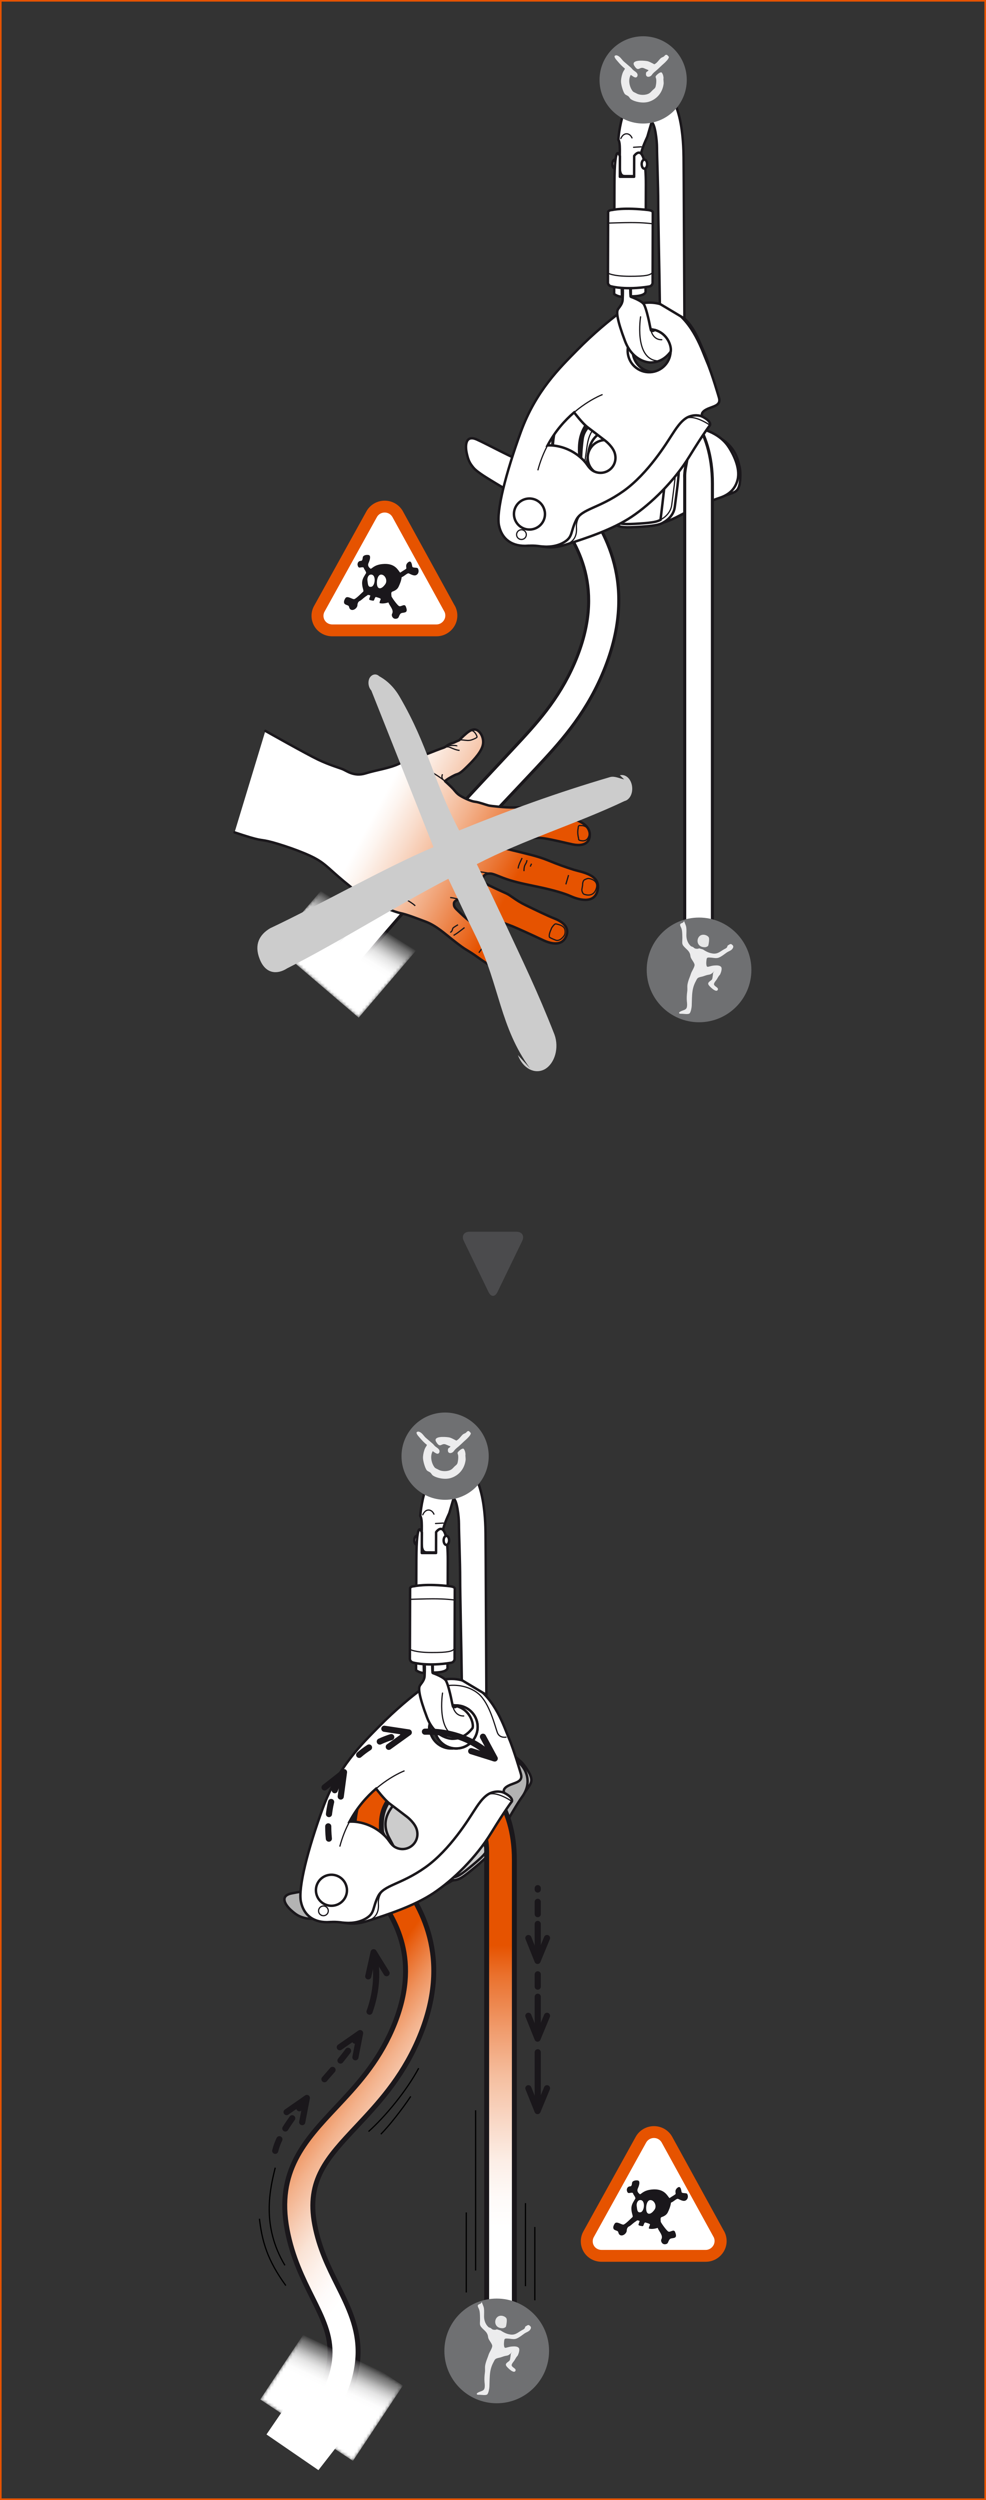 <?xml version="1.0" encoding="UTF-8"?>
<svg xmlns="http://www.w3.org/2000/svg" xmlns:xlink="http://www.w3.org/1999/xlink" viewBox="0 0 320.42 812.07">
  <rect x="0" y="0" width="320.42" height="812.07" fill="#333333" stroke="none"/>
  <defs>
    <style>
      .cls-1 {
        mix-blend-mode: multiply;
      }

      .cls-1, .cls-2 {
        fill: #ccc;
      }

      .cls-1, .cls-3, .cls-4, .cls-5, .cls-6, .cls-7, .cls-8, .cls-9, .cls-10, .cls-11, .cls-12, .cls-13 {
        stroke-width: 0px;
      }

      .cls-14 {
        stroke: #e65300;
        stroke-miterlimit: 10;
        stroke-width: .52px;
      }

      .cls-14, .cls-15, .cls-16, .cls-17, .cls-18, .cls-19, .cls-20 {
        fill: none;
      }

      .cls-21 {
        mask: url(#mask);
      }

      .cls-15, .cls-16, .cls-20 {
        stroke-width: .4px;
      }

      .cls-15, .cls-22, .cls-23, .cls-2, .cls-17, .cls-24, .cls-25, .cls-18, .cls-19, .cls-26, .cls-27, .cls-20, .cls-28 {
        stroke: #1a171b;
      }

      .cls-16 {
        stroke: #000;
      }

      .cls-22 {
        fill: #b3b3b3;
      }

      .cls-22, .cls-23, .cls-2, .cls-17, .cls-27, .cls-28 {
        stroke-width: .8px;
      }

      .cls-23, .cls-26, .cls-27, .cls-10 {
        fill: #fff;
      }

      .cls-3 {
        fill: url(#Dégradé_sans_nom_42-2);
      }

      .cls-24 {
        fill: url(#linear-gradient-3);
      }

      .cls-24, .cls-25 {
        stroke-width: 1.6px;
      }

      .cls-25 {
        fill: url(#linear-gradient-2);
      }

      .cls-18 {
        stroke-dasharray: 0 0 4 4;
      }

      .cls-18, .cls-19 {
        stroke-width: 2px;
      }

      .cls-18, .cls-19, .cls-27, .cls-20, .cls-28 {
        stroke-linecap: round;
        stroke-linejoin: round;
      }

      .cls-4 {
        fill: #1a171b;
        fill-rule: evenodd;
      }

      .cls-5 {
        fill: url(#linear-gradient-4);
      }

      .cls-6 {
        fill: url(#linear-gradient-5);
      }

      .cls-28 {
        fill: url(#linear-gradient);
      }

      .cls-29 {
        isolation: isolate;
      }

      .cls-30 {
        mask: url(#mask-1);
      }

      .cls-7 {
        fill: #4b4b4d;
      }

      .cls-8 {
        fill: #6f7072;
      }

      .cls-9 {
        fill: #ececed;
      }

      .cls-11 {
        fill: #e65300;
      }

      .cls-12 {
        fill: #e6e6e6;
      }

      .cls-13 {
        fill: url(#Dégradé_sans_nom_42);
      }
    </style>
    <linearGradient id="linear-gradient" x1="-1529.31" y1="-967.07" x2="-1469.74" y2="-996.85" gradientTransform="translate(201.59 2058.12) rotate(54.81)" gradientUnits="userSpaceOnUse">
      <stop offset=".24" stop-color="#fff"/>
      <stop offset=".31" stop-color="#fdf5f0"/>
      <stop offset=".44" stop-color="#f9dccb"/>
      <stop offset=".63" stop-color="#f3b38e"/>
      <stop offset=".85" stop-color="#eb7b3c"/>
      <stop offset="1" stop-color="#e65300"/>
    </linearGradient>
    <linearGradient id="linear-gradient-2" x1="141.06" y1="764.42" x2="141.06" y2="569.51" gradientUnits="userSpaceOnUse">
      <stop offset=".21" stop-color="#fff"/>
      <stop offset=".26" stop-color="#fefaf8"/>
      <stop offset=".32" stop-color="#fceee6"/>
      <stop offset=".38" stop-color="#f9dac9"/>
      <stop offset=".46" stop-color="#f5bfa0"/>
      <stop offset=".54" stop-color="#f09b6c"/>
      <stop offset=".63" stop-color="#ea712d"/>
      <stop offset=".68" stop-color="#e65300"/>
    </linearGradient>
    <linearGradient id="linear-gradient-3" x1="75.22" y1="674.04" x2="150.91" y2="729.03" gradientUnits="userSpaceOnUse">
      <stop offset=".21" stop-color="#e65300"/>
      <stop offset=".25" stop-color="#e96820"/>
      <stop offset=".33" stop-color="#ee905a"/>
      <stop offset=".41" stop-color="#f3b28c"/>
      <stop offset=".49" stop-color="#f7cdb5"/>
      <stop offset=".56" stop-color="#fae3d5"/>
      <stop offset=".64" stop-color="#fdf2ec"/>
      <stop offset=".71" stop-color="#fefbfa"/>
      <stop offset=".77" stop-color="#fff"/>
    </linearGradient>
    <linearGradient id="linear-gradient-4" x1="-5772.82" y1="-2684.26" x2="-5740.24" y2="-2684.26" gradientTransform="translate(2434.9 -4529.6) rotate(-49.47) scale(.9 -.51)" gradientUnits="userSpaceOnUse">
      <stop offset="0" stop-color="#fff"/>
      <stop offset=".27" stop-color="#fcfcfc"/>
      <stop offset=".41" stop-color="#f4f4f4"/>
      <stop offset=".51" stop-color="#e7e7e7"/>
      <stop offset=".61" stop-color="#d4d4d4"/>
      <stop offset=".69" stop-color="#bbb"/>
      <stop offset=".76" stop-color="#9d9d9d"/>
      <stop offset=".83" stop-color="#797979"/>
      <stop offset=".9" stop-color="#4f4f4f"/>
      <stop offset=".96" stop-color="#212121"/>
      <stop offset="1" stop-color="#000"/>
    </linearGradient>
    <mask id="mask" x="89.1" y="284.81" width="46.54" height="45.76" maskUnits="userSpaceOnUse">
      <polygon class="cls-5" points="108.19 284.81 89.1 307.1 116.56 330.57 135.64 308.26 108.19 284.81"/>
    </mask>
    <linearGradient id="Dégradé_sans_nom_42" data-name="Dégradé sans nom 42" x1="-418.89" y1="-50.94" x2="-418.89" y2="-80.67" gradientTransform="translate(788.11 820.98) rotate(32.08) scale(1.96 1.15) skewX(10.02)" gradientUnits="userSpaceOnUse">
      <stop offset=".47" stop-color="#fff"/>
      <stop offset=".52" stop-color="#fff" stop-opacity=".99"/>
      <stop offset=".57" stop-color="#fff" stop-opacity=".94"/>
      <stop offset=".62" stop-color="#fff" stop-opacity=".87"/>
      <stop offset=".66" stop-color="#fff" stop-opacity=".77"/>
      <stop offset=".7" stop-color="#fff" stop-opacity=".64"/>
      <stop offset=".74" stop-color="#fff" stop-opacity=".48"/>
      <stop offset=".79" stop-color="#fff" stop-opacity=".3"/>
      <stop offset=".83" stop-color="#fff" stop-opacity=".09"/>
      <stop offset=".84" stop-color="#fff" stop-opacity="0"/>
    </linearGradient>
    <linearGradient id="linear-gradient-5" x1="-6247.95" y1="-3060.08" x2="-6215.36" y2="-3060.08" gradientTransform="translate(1901 -4769.85) rotate(-56.45) scale(.9 -.51)" xlink:href="#linear-gradient-4"/>
    <mask id="mask-1" x="84.58" y="754.96" width="46.34" height="44.41" maskUnits="userSpaceOnUse">
      <polygon class="cls-6" points="100.82 754.96 84.58 779.41 114.69 799.37 130.92 774.91 100.82 754.96"/>
    </mask>
    <linearGradient id="Dégradé_sans_nom_42-2" data-name="Dégradé sans nom 42" x1="-422.82" y1="340.24" x2="-422.82" y2="310.51" gradientTransform="translate(916.6 741.18) rotate(25.1) scale(1.96 1.15) skewX(10.02)" xlink:href="#Dégradé_sans_nom_42"/>
  </defs>
  <g class="cls-29">
    <g id="Calque_2" data-name="Calque 2">
      <g id="Calque_1-2" data-name="Calque 1">
        <g>
          <g>
            <g>
              <path class="cls-26" d="M110.07,321.25c24.18-30,54.02-60.88,64.12-71.71,7.3-7.83,15.57-16.7,21.39-30.15,12.86-29.66,0-47.94-6.19-56.73-.84-1.19-1.56-2.21-1.98-2.94l-8.41,4.93c.64,1.11,1.48,2.29,2.45,3.67,5.55,7.88,15.87,22.55,5.21,47.14-5.16,11.9-12.48,19.76-19.57,27.37-10.68,11.46-44.34,47.13-64.58,72.24l7.56,6.18h0Z"/>
              <path class="cls-23" d="M179.94,174.47c3.34-1.19,13.79-3.49,18-4.96,4.21-1.47,8.1-1.92,9.47-2.19,1.37-.27,3.7-1.28,5.5-2.6,1.8-1.32,3.21-3.78,3.21-3.78-4.64-.3-3.71-9.29-3.89-12.82-.18-3.52-3.78-7.52-1.59-14.44,2.19-6.92,9.36-11.11,12.72-12.49,3.35-1.39,4.4.86,6.26-.22,1.87-1.08.08-4.28-2.14-9.55-2.23-5.28-5.27-10.04-11.79-11.38-6.52-1.34-10.56,1.33-16.44,5.71-5.87,4.38-14.55,12.38-22.46,24.57-7.91,12.19-10.71,25.27-12.06,31.29-1.34,6.02-2.6,11.4,2.26,14.34,4.85,2.94,9.63-.29,12.96-1.48ZM206.62,110.29c2-3.29,6.3-4.35,9.6-2.34,3.3,2,4.34,6.3,2.34,9.59-2,3.3-6.3,4.35-9.6,2.35-3.3-2-4.34-6.3-2.34-9.6Z"/>
              <path class="cls-17" d="M172.01,169.55c1.46.89,3.36.42,4.25-1.04.89-1.46.42-3.37-1.04-4.25-1.46-.88-3.36-.42-4.25,1.04-.89,1.46-.42,3.36,1.04,4.25Z"/>
              <path class="cls-23" d="M175.33,176.36l.11-.04c1.58-.49-.07-1.21-.07-1.21-10.04-6.86-5.39-11.62-4.09-13.43,1.36-1.88,5.51-5.89,5.74-6.14.23-.26.08-1.64,1.11-5.06,1.02-3.42,5.14-11.01,10.24-15.04,5.11-4.02,13.66-7.44,21.3-10.42,7.64-2.99,17.91-7.23,18.99-7.62,1.08-.4.55-1.91.55-1.91l-.04-.11c-.49-1.15-1.07-2.46-1.7-3.94-2.23-5.28-5.27-10.04-11.79-11.38-6.52-1.34-10.56,1.33-16.44,5.71-5.87,4.38-14.55,12.38-22.46,24.57-7.91,12.19-10.71,25.27-12.06,31.29-1.34,6.02-2.6,11.4,2.26,14.34,2.91,1.76,5.79,1.31,8.35.4ZM206.62,110.29c2-3.29,6.3-4.35,9.6-2.34,3.3,2,4.34,6.3,2.34,9.59-2,3.3-6.3,4.35-9.6,2.35-3.3-2-4.34-6.3-2.34-9.6Z"/>
              <path class="cls-15" d="M228.96,117.21s-2.21.51-2.97-1.46c-.76-1.97-2.5-9.59-6.17-12.64-4.25-3.52-11.76-3.92-17.53.42"/>
              <path class="cls-15" d="M225.97,117.57s-5.07-.74-6.97-.87"/>
              <path class="cls-15" d="M214.58,107.23s-2-.88-4.07-.41c-2.07.48-6.67,3.69-6.88,7.13-.22,3.45,5.09,8.19,9.48,6.93"/>
              <path class="cls-15" d="M196.63,119.25s-6,.31-11.34,4.64c-5.34,4.33-11.11,11.76-12.3,17.58-1.19,5.82,2.53,13.1,2.76,13.7.24.6.64.98-.1,1.74"/>
              <path class="cls-23" d="M240.36,157.29s.57-3.38-.06-5.79c-.64-2.41-1.41-8.85-12.46-11.63-11.05-2.79-16.51-3.81-19.03-4.18s-16.63-.62-20.6,5.25c-3.96,5.86-.99,23.23-.61,24.08.37.85,1.06,2.36,4.99,3.13,3.94.78,5.69,1.17,7.35,2.19,1.66,1.03,2.95,1.09,8.39.75,5.45-.35,6.42-.83,7.62-1.61,0,0,2.42-.47,6.27-2.7,3.85-2.23,8.7-4.17,12.64-5.55,3.95-1.38,4.87-1.26,5.49-3.94Z"/>
              <path class="cls-23" d="M214.39,141.67s5.17-4.11,11.91-2.77c6.75,1.34,9.48,4.69,10.61,6.47,1.13,1.79,3.78,6.45,2.79,10.46-.99,4.02-4.16,5.35-6.01,5.94-1.85.59-7.89,3.13-11.57,5.04-3.67,1.91-6.53,3.58-12.12,3.79-5.6.22-11.87-.24-18.93-1.67-7.06-1.42-13.73-3.75-18.8-6.03-5.07-2.27-9.44-4.85-11.23-5.96-1.79-1.11-5.87-3.43-7.18-5.02-1.31-1.59-1.71-2.53-2.19-4.72-.49-2.19-.55-6.16,3.32-4.41,3.87,1.75,11.14,5.83,16.87,8.03,5.73,2.2,10.69,4.04,15.24,5.43,4.55,1.38,11.19,3.03,14.46,2.88,3.27-.15,5.31-2.45,5.89-4.01.58-1.57.7-3.56,1.13-5,.43-1.43,2.38-6.01,5.81-8.45Z"/>
              <path class="cls-2" d="M227.79,153.61c.54,1.43-.18,3.03-1.61,3.57-1.43.54-3.03-.18-3.57-1.61-.54-1.43.18-3.03,1.61-3.57,1.43-.54,3.03.18,3.57,1.61Z"/>
              <path class="cls-23" d="M189.06,166.83c.73.5,1.82.98,3.54,1.32,3.94.78,5.69,1.17,7.35,2.19,1.66,1.03,2.95,1.09,8.39.75,5.45-.35,6.42-.83,7.62-1.61,0,0,2.93-1.6,3.32-4.79.39-3.19,1.51-10.62,1.28-12.96-.22-2.35-1.37-8.31-5.02-11.68-3.65-3.37-9.79-5.3-12.75-5.39-2.96-.09-12.59,1.17-13.47,8.02-.89,6.85-.28,10.65-.7,13.79-.41,3.14-2.01,9.23.35,10.31l.08.06Z"/>
              <path class="cls-15" d="M188.83,160.37c-.34,2.5-.41,4.99.98,5.62l.07.06c.68.47,1.72.92,3.33,1.24,3.7.73,5.35,1.1,6.91,2.06s2.78,1.03,7.89.7c5.12-.33,6.04-.78,7.16-1.52,0,0,2.75-1.51,3.12-4.5.37-2.99,1.42-9.98,1.21-12.18-.21-2.21-1.29-7.81-4.72-10.98-3.43-3.17-9.2-4.98-11.98-5.07,0,0-7.71-.19-9.48,2.65-1.77,2.85-2.15,3.76-2.62,6.98-.47,3.22-1.65,12.13-1.86,14.94Z"/>
              <path class="cls-17" d="M188.9,159.53c-.03.32-.05.6-.07.84-.34,2.5-.41,4.99.98,5.62l.07.06c.68.47,1.72.92,3.33,1.24,3.7.73,5.35,1.1,6.91,2.06s2.78,1.03,7.89.7c4.18-.27,5.57-.62,6.54-1.14l.1-.05s1.15-9.54,1.48-12.8c.34-3.25.54-9.03-3.16-12.72-3.71-3.7-9.37-5.18-12.51-4.56-3.14.61-8.39,1.75-9.25,8.3-.86,6.55-1.98,10.35-2.24,12.37l-.07.08Z"/>
              <path class="cls-26" d="M192.42,162.17h0c-4.74-9.6-3.44-8.44-3.99-13.5h0c-.52-5.09.38-8.01,2-10.53h0c.69-1.05,1.54-2.02,2.56-2.98h0c5.23-4.77,11.96-5.26,18.17-1.39l.07.04.06.03h0c3.28,2.04,8.64,8.45,11.93,15.21.16.33-.71,3.32-.71,5.32v163.74h9v-161.02c0-18.48-9.64-26.62-15.43-30.54h0s-.12-.08-.29-.19h0c-9.08-5.87-20.79-5.12-28.76,2.41h0c-1.43,1.34-2.77,2.84-3.91,4.57h0c-2.8,4.2-4.14,9.71-3.37,16.3h0c.74,6.62-.16,6.26,4.83,16.4h0"/>
              <path class="cls-23" d="M193.75,153.61c2.71,1.65,6.26.79,7.91-1.93,1.65-2.72.78-6.26-1.93-7.91-2.71-1.65-6.25-.78-7.91,1.93-1.65,2.72-.79,6.26,1.93,7.91Z"/>
              <path class="cls-23" d="M171.57,177.29c5.1-.36,6.27,1.57,12.44-.41,6.17-1.99,14.86-4.75,21.25-9.02,6.39-4.27,13.82-11.57,18.7-19.48,4.87-7.91,6.76-10.27,6.76-10.27,0,0,.64-1.17-2.44-2.76,0,0-.94-1.15,1.18-2.3,2.12-1.14,5-1.16,4.17-3.93,0,0-2.27-7.83-3.87-11.53-1.59-3.69-4.39-12.83-11.64-17.26-7.25-4.43-14.36-.53-17.07,1.5s-8.12,6.42-13.55,11.95c-5.43,5.54-13.37,13.13-18.25,26.54-4.88,13.41-8.05,25.82-7.1,30.36.94,4.53,4.32,6.96,9.42,6.6ZM204.98,110.31c2-3.29,6.29-4.35,9.59-2.36,3.3,2,4.35,6.29,2.36,9.59-2,3.3-6.29,4.36-9.59,2.36-3.3-2-4.36-6.29-2.36-9.59ZM178,144.58c2.45-4.57,5.55-8.02,8.48-10.54l.1-.08s2.67,3.56,4.42,4.86c1.45,1.08,4.68,3.56,5.72,4.36,0,0,2.69,2.05,3.16,4.4l.04.2c.22,1.15.04,2.38-.61,3.47-1.39,2.3-4.38,3.03-6.68,1.64-1.19-.78-1.79-1.96-2.33-2.61-.54-.66-.87-.97-.87-.97-5.3-5.22-11.48-4.63-11.48-4.63l.05-.09Z"/>
              <path class="cls-15" d="M178,144.58c-1.3,2.41-2.41,5.13-3.22,8.2"/>
              <path class="cls-15" d="M195.82,128.15s-4.42,1.65-9.34,5.89"/>
              <path class="cls-15" d="M188.88,166.99s-1.75,1.62-1.55,4.45c.2,2.83-.98,5-4.54,5.8"/>
              <path class="cls-23" d="M176.95,165.79c-.65-2.71-3.37-4.37-6.08-3.72-2.71.65-4.37,3.38-3.71,6.09.66,2.71,3.38,4.37,6.09,3.71,2.71-.66,4.37-3.38,3.71-6.08Z"/>
              <path class="cls-17" d="M228.27,135.35s-1.74-.96-4.29-.04c-2.54.92-4.52,4.27-5.81,6.23-1.29,1.97-7.5,12.26-15.57,17.98-8.07,5.72-13.56,5.69-15.39,9.46-1.82,3.77-1.05,5.26-3.58,6.94-2.52,1.68-5.56,1.8-7.71,1.58"/>
              <path class="cls-15" d="M230.71,138.11s-6.32-4.49-8.84-1.44"/>
              <path class="cls-15" d="M168.64,175.01c.75.45,1.71.21,2.17-.53.45-.75.21-1.72-.54-2.17-.75-.45-1.72-.21-2.17.54-.45.75-.21,1.71.54,2.17Z"/>
              <path class="cls-27" d="M198.99,53.29c0,.81.39,1.48.88,1.48.49,0,.89-.66.89-1.48,0-.82-.39-1.48-.88-1.48-.49,0-.89.66-.89,1.48Z"/>
              <path class="cls-27" d="M214.43,98.71c-.14-11.21-.55-28.14-.54-32.8.01-5.4-.4-15.46-.39-17.91,0-2.44-.64-7.84-1.75-8.29,0,0-1.12,3.77-1.34,4.58-.22.81-3.2,5.69-3,12.94,0,0-3.11-.01-3.99-.02-.89,0-2.07.22-2.06-3.48.01-3.7.32-7.32-.42-8.36,0,0,1.02-17.61,11-17.58,9.98.03,10.14,19.41,10.21,23.26.05,2.84.2,41.42.27,52.42l-7.99-4.77Z"/>
              <path class="cls-27" d="M217.93,114.26c-1.6,2.13-3.75,3.51-6.63,3.5,0,0-5.55-.02-8.19-6.98-2.64-6.96-2.79-9.4-2.34-10.22.45-.81,1.48-1.69,1.57-3.17.07-1.48.24-5.85-.43-6.81-.66-.97-1.9-2.91,1.32-2.9,3.22,0,2.11,1.12,1.52,2.91,0,0,.05,5.77.22,5.82.17.05,3.68,1.28,4.34,2.54.66,1.26,1.32,4.15,1.58,5.33.25,1.18.51,2.59.66,3.03,0,0,.57.49,1.2-.14,4.57,1.26,5.61,5.94,5.17,7.07Z"/>
              <path class="cls-27" d="M202.12,96.4l-.07-3.31h2.95s0,3.17,0,3.17c5.44.02,4.79-1.75,4.79-1.75,0,0,.06-19.42.1-34.5.04-15.08-3.8-9.36-3.8-9.36l-.02,6.77h-4.63s.02-6.63.02-6.63c0,0-1.75-5.6-1.79,9.04-.04,14.64-.09,31.71-.09,31.71v3.97s1.16.89,2.56.89Z"/>
              <path class="cls-20" d="M208.17,102.91s-2.17,13.53,5.42,14.32"/>
              <path class="cls-20" d="M211.52,107.23s.59,3.22,3.54,3.12"/>
              <path class="cls-20" d="M211.75,39.71s1.23-3.88,2.88-4.74c1.65-.86,2.84.46,3.17,1.29"/>
              <path class="cls-20" d="M201.75,45.01s.59-1.55,1.86-1.55c1.26,0,1.77,1.34,1.77,1.34"/>
              <line class="cls-20" x1="205.89" y1="47.84" x2="208.4" y2="47.69"/>
              <path class="cls-27" d="M208.53,53.32c0,.82.39,1.48.88,1.48.5,0,.89-.66.89-1.47,0-.82-.39-1.48-.89-1.48-.49,0-.89.66-.89,1.48Z"/>
              <path class="cls-27" d="M210.82,68.25c1.25.15,1.32.67,1.32.67l-.06,23.02s-.11.97-1.17,1.14c-7.6,1.22-12.2-.04-12.2-.04-1.06-.18-1.16-1.15-1.16-1.15l.07-23.02s.07-.62,1.33-.66c0,0,3.72-.93,11.87.03Z"/>
              <path class="cls-20" d="M197.53,88.7s1.49,1.03,7.04,1.05c5.55.01,6.67-.4,7.47-1.19"/>
              <path class="cls-20" d="M197.53,72.47s5.74-.18,7.37-.17c1.63,0,4.29.02,7.18.39"/>
              <path class="cls-8" d="M209.01,40.13c7.82,0,14.17-6.34,14.17-14.17s-6.35-14.18-14.17-14.18-14.18,6.34-14.18,14.18,6.35,14.17,14.18,14.17Z"/>
              <path class="cls-9" d="M216.43,17.81c.32-.06.45.12.58.27.09.1.31.27.34.4.12.57-1.24,1.83-1.56,2.11-.84.72-1.61,1.53-2.45,2.25-.56.48-1.07.84-1.49,1.46-.65.94-2.3,1-1.87-.75.06-.23.61-.38.78-.75-.41-.19-.94-.37-1.36-.58-1.66-.81-1.85,1.41-3.26-.85-1.22-1.94,2.59-1.77,4.11-1.53.69.11,1.34.52,1.9.78.15.07.43.29.61.24v-.04c.82-.41,1.36-1.4,2.04-1.97.28-.23.71-.3.99-.54.19-.17.35-.46.64-.51Z"/>
              <path class="cls-9" d="M200.18,17.97c.25-.02.49.09.65.17.84.42,1.28,1.32,1.97,1.91.72.61,1.42,1.22,2.14,1.83.33.28.58.69.92.95.37.29.84.54,1.12.92.17.22.29.56.17.92-.44,1.2-1.74-.14-2.18-.34-.95,1.69-.36,4.01.62,5.27.27.35.79.47,1.19.71,1.11.68,3.11.69,4.25-.03.42-.27.7-.66,1.05-.99.37-.35.85-.61.98-1.19.16-.68.3-1.64.17-2.48-.04-.23-.26-.58-.14-.85.14-.3,1.29-1.4,1.84-1.26.26.07.51.77.58,1.02.06.24.12.67.13.85,0,.03-.03.16-.04.14-.05.04.1,1.32.07,1.6-.34,2.99-2.23,5.1-4.75,5.91-1.95.63-4.65.07-5.91-.82-.32-.22-.48-.63-.75-.88-.38-.35-.95-.45-1.26-.85-.5-.65-1.28-3.09-1.19-4.32.08-1.03.33-2.08.71-2.85.17-.35.43-.63.57-1.02-.91-.71-1.67-1.53-2.41-2.41-.2-.24-1.73-1.78-.51-1.9Z"/>
              <path class="cls-28" d="M86.24,237.41s13.4,7.57,17.15,9.35c3.75,1.78,6.71,2.59,8.01,3.12,1.3.54,3.71,2.48,7.38,1.34,3.67-1.14,7.79-1.61,11.09-3.22,3.3-1.61,3.7-1.21,5.29-1.77,1.58-.54,3.95-1.42,6.53-2.45,2.58-1.03,2.57-.79,3.53-1.54.95-.74,2.01-.89,2.26-1.01.25-.13,1.48-.69,1.66-.74.19-.06.54-.59,1.59-1.53,1.09-.97,2.66-2.46,4.13-1.86,1.47.6,2.73,3.13,1.89,5.48-.84,2.36-3.38,4.92-5.52,6.99-2.13,2.07-2.45,1.73-3.43,2.2-.98.47-2.75,1.45-3.17,1.97,0,0,2,1.81,2.65,2.54.66.72,1.09,1.49,2.39,2.26,1.3.79,3.54,1.79,4.74,1.9,1.2.12,3.6,1.02,4.36,1.2.75.19,5.59.72,8.03.64,2.44-.08,3.99-.03,5.38.04,1.38.07,4.28,1.3,5.83,1.77,1.55.47,3.13,1.16,4.88,1.25,1.75.09,3.36.71,3.8.85.44.14,5.09,1.43,4.97,5.07-.12,3.64-3.75,3.4-5.55,3.03-1.8-.36-6.68-1.62-9.43-1.99-2.75-.38-6.24.14-7.52.03-1.28-.11-5.31-.1-6.54-.02-1.23.07-2.77,1.19-2.38,2.38,0,0,3.33.78,6.64,1.6,3.32.82,7.78,1.77,11.11,3.14,3.34,1.37,5.94,2.3,8.48,3.09,2.54.79,8.81,1.57,7.76,6.58-1.05,5-6.86,2.87-8.82,1.99-1.96-.89-5.45-1.9-9.37-2.76-3.92-.86-7.05-1.4-10.37-2.42-3.31-1.03-5.04-2.07-6.22-2.14-1.18-.06-1.89.18-2.4,1.01-.51.83-.62,1.49.46,2.1,1.08.61,5.5,2.67,6.98,3.31,1.47.65,3.06,2.25,6.31,3.83,3.26,1.58,7.27,3.52,9.31,4.31,2.04.79,5.14,2.52,3.95,5.64-1.2,3.12-4.27,3.02-7.8,1.32-3.54-1.69-8.13-3.75-9.62-4.36-1.49-.61-4.6-1.63-6.57-2.69-1.97-1.06-8.41-5.07-11.03-6.09,0,0-1.48.39-1.52,1.29-.03.89.07,1.23,1.21,2.31,1.13,1.09,2.5,2.39,3.76,3.37,1.27.97,2,1.81,2.65,2.54.66.73,2.33,2.41,3.88,3.29,1.54.89,3.04,1.5,4.69,2.71,1.66,1.22,3.9,2.93,2.6,5.59-1.29,2.66-4.66,1.45-6.74.47-2.09-.98-5-3.41-7.1-4.64-2.11-1.24-2.95-1.92-5.3-3.75-2.36-1.84-5.36-4.64-8.85-5.95-3.49-1.3-6.06-2.32-8.12-2.75-2.06-.43-9.18-2.95-16.13-8.47-6.94-5.52-7.83-7.31-11.81-9.44-3.97-2.13-11.85-4.73-15.04-5.45-3.19-.73-2.09.09-10.99-2.89"/>
              <path class="cls-15" d="M144.63,253.75s-3.43-2.77-6.58-3.97"/>
              <path class="cls-15" d="M143.92,253.17s-.62-.71-.11-1.66"/>
              <path class="cls-15" d="M144.71,242.63s.69-.05,1.05-.03c.36.03,2.32,1.12,3.59,1.14"/>
              <path class="cls-15" d="M145.54,242.22s2.94-.29,2.99.19"/>
              <path class="cls-15" d="M149.14,240.48s.11-.23,1.19-.12c1.07.12,2.03.3,2.95-.03.92-.33,1.54-.61,1.72-.87.18-.25-.97-2.59-2.17-2.09"/>
              <path class="cls-15" d="M172.07,263.59s.23,3.52.18,3.75"/>
              <path class="cls-15" d="M170.62,263.87s.15,3.2.62,3.38"/>
              <path class="cls-15" d="M172.42,262.94s.61,1.58.54,2.27"/>
              <path class="cls-15" d="M188.29,268.15s.82.04,1.03.04,2.24.46,2.19,2.31c-.05,1.86-1,2.73-2.29,2.62-1.29-.12-1.21-.5-1.18-.61.05-.11-.56-1.78-.14-3.53,0,0-.07-.74.39-.84Z"/>
              <path class="cls-15" d="M171.25,279.4s-.04.47-.29.96c-.25.48-.71.89-.68,2.61"/>
              <path class="cls-15" d="M169.68,278.71s-1.45,2.69-1.25,3.41"/>
              <line class="cls-15" x1="172.74" y1="280.55" x2="172.31" y2="281.5"/>
              <line class="cls-15" x1="184.77" y1="284.25" x2="183.88" y2="287.27"/>
              <path class="cls-15" d="M193.82,288.45c.62-2.31-1.6-2.91-2.18-3.04-.57-.14-.82-.04-1.6.32-.79.36-.7,1.71-.7,1.71,0,0-.15.96-.24,1.43-.09.45.25,1.42.67,1.59.42.17,3.19,1.16,4.05-2Z"/>
              <path class="cls-15" d="M179.1,301.86s.04-.37.6-1.05c.56-.68.76-.74,1.05-.69.3.05,1.17.3,1.35.38s.95.42,1.28.98c.34.56.36,1.62.08,2.21-.28.59-1.6,2.18-2.87,1.7-1.27-.49-1.96-.88-1.96-.88,0,0-.54-.46.46-2.65Z"/>
              <path class="cls-15" d="M163.32,309.43s-.6.25-1.28,1.31c-.69,1.06-.82,2.05-.31,2.47.51.41,1.46.87,1.75.85.28-.02,1.3.15,2.12-1.2.82-1.34-.16-2.33-.29-2.41-.13-.07-1.65-1.18-1.99-1.02Z"/>
              <polyline class="cls-15" points="158.06 306.03 157.57 306.83 155.61 309.47"/>
              <path class="cls-15" d="M150.96,301.3s-2.32,1.82-2.85,2.11c-.53.29-.69.47-.69.47"/>
              <path class="cls-15" d="M148.84,300.39s-1.56.85-1.69,1.17c-.13.32-.21,1.12-.86,1.3"/>
              <path class="cls-15" d="M149.14,292.19s-1.09-.45-2.85-.65"/>
              <path class="cls-15" d="M159.64,283.79s-3.55-.72-4.61-.63"/>
              <path class="cls-15" d="M160.23,274.7s-.97-.29-1.65-.54"/>
              <path class="cls-15" d="M132.43,292.47s1.62.91,2.51,1.77"/>
              <path class="cls-8" d="M227.17,332.06c9.39,0,17.01-7.62,17.01-17.01s-7.62-17-17.01-17-17.01,7.61-17.01,17,7.62,17.01,17.01,17.01Z"/>
              <path class="cls-9" d="M228.46,308.42c.59.42,1.45.87,2.09,1.07.74.23,1.49.37,2.26.2.92-.22,1.7-.91,2.52-1.35.33-.17.75-.34.93-.65.13-.22.14-.64.45-.68.8-.56.91-.39,1.36.01.6.55-.16,1.36-.43,1.56-.45.33-1,.5-1.45.81-.54.37-1.08.82-1.68,1.18-.61.38-1.09.65-1.84.65-.59,0-1.12-.13-1.7-.16-.32-.01-.96-.11-1.19.12-.18.2-.21.81-.23,1.06-.05.45-.06,1.03.07,1.48.14.45.46.35.89.22.53-.15,1.07-.28,1.64-.32.7-.05,1.8-.11,2.23.53.35.52-.1,1.82-.35,2.34-.09.17-.26.32-.38.48-.27.36-.46.75-.69,1.12-.29.47-.77.89-.92,1.44-.22.85,1.51,1.15,1.25,1.91-.44,1.29-2.68-1-2.98-1.45-.42-.63,0-.96.48-1.34.27-.2.56-.36.66-.69.11-.34.12-.79.2-1.14.05-.23.02-.54.1-.78.09-.27.36-.44.43-.71-.17.36-.68.73-1,.97-.39.29-.82.3-1.26.39-.49.1-1.01.33-1.49.47-.48.14-1.15.21-1.58.48-.27.18-.39.42-.53.69-.66,1.2-1.05,2.2-1.26,3.53-.24,1.58-.2,3.21-.27,4.81-.03.65-.25,1.89-.62,2.42-.37.53-1.93.21-2.55.21-.26,0-.84.06-.93-.19-.11-.3.42-.54.62-.64.61-.32,1.62-.4,1.86-1.18.2-.67.11-1.38.04-2.05-.1-1-.02-2.13.11-3.11.09-.55.04-1.13.04-1.68,0-.62.14-1.12.3-1.7.22-.79.61-1.6.85-2.4.26-.86,1.05-1.89,1.2-2.77.12-.83-1.23-2.04-1.32-2.91-.17-1.62-1-2.01-2.02-3.09-.5-.53-.7-.92-.66-1.66.05-.84.05-1.6.01-2.41-.04-.85-.07-1.56-.44-2.32-.12-.25-.36-.68-.22-.98.16-.33.69-.35.93-.57.14-.14.16-.36.36-.38.19.68.55,1.23.66,1.95.12.83.04,1.76.04,2.62,0,1.28.45,2.58,1.42,3.47.21.18.39.18.61.27.25.11.39.3.62.45.33.21,1.18.25,1.48.02"/>
              <path class="cls-12" d="M228.39,303.63c.78-.07,1.72.36,1.97.92.21.5-.05,2.22-.2,2.61-.09.25-.68.51-1,.52-3.31.12-3.04-3.86-.77-4.05Z"/>
              <g>
                <path class="cls-11" d="M147.73,196.66l-16.73-30.45-.02-.05-.03-.05c-1.19-2.15-3.46-3.48-5.94-3.48s-4.78,1.35-5.96,3.52l-.02.04-.02.03-16.92,30.56c-1.16,2.05-1.14,4.56.05,6.61,1.23,2.11,3.56,3.38,6.07,3.3h-.11,33.68-.09c2.46.06,4.77-1.24,6.03-3.39,1.2-2.06,1.2-4.58.03-6.64Z"/>
                <path class="cls-10" d="M144.29,198.45c.54.86.59,1.98.04,2.92-.55.94-1.55,1.5-2.56,1.47h-33.68c-1.03.03-2.04-.44-2.59-1.38-.55-.94-.49-2.05.04-2.91l16.93-30.57c.48-.89,1.44-1.5,2.54-1.5s2.04.6,2.53,1.49l16.75,30.49Z"/>
              </g>
              <path class="cls-4" d="M135.8,184.62c-.31-.38-1.7-.04-1.82-.59s-.27-2.27-1.36-1.37c-1.1.9-.37,1.84-.63,2.08-.26.24-1.21.77-1.93,1.27-.68-.61-1.55-3.23-5.8-2.79-2.71.28-3.32,1.49-3.82,1.54-.41-.36-1.12-.88-.66-1.92.47-1.04.84-2.44-.05-2.57-.89-.13-1.73.2-1.83.72-.11.52-.04,1.21-.71,1.21-.46,0-1.02.37-1.01,1.22.15.85.44,1,.84.94.4-.06,1.12-.27,1.21.17.09.44.7.95.75,1.59-.4.73-1.19,1.71-1.29,2.86-.16,1.79.7,2.91.31,3.22-.38.31-2.35,2.38-2.95,2.42-.59.04-2.2-1.22-2.79-.35-.58.87-.69,1.71-.03,2.06.65.35,1.08.22,1.23.92.15.7.77,1.08,1.5.8.73-.28,1.2-.99,1.2-1.47,0-.47.2-1.13.73-1.37.52-.23,1.09-.83,1.4-1.05.51-.44,1.11-.75,1.28-.94.42.12.62.04.78.28-.17.38-.27.82-.33.94-.11.21-.16.49.86.62.43.09.59.19.79-.38.11-.28.08-.4.43-.78.67.2,1.73.44,1.61.75-.18.46-.5,1.11-.31,1.28.49.09,1.39.22,2.82-.25.39,1.21,1.89,2.42,1.18,3.73-.29.54.23,1.68,1.22,1.59,1.16-.11.85-.84,1.5-1.62.62-.75,2.85.29,1.75-2.38-.45-1.08-1.6.27-2.25-.16-.65-.43-2.44-2.95-2.41-3.19.04-.23-.29-1.27.28-1.47.57-.2,1.55-.59,2-1.51.36-.74.91-1.97,1.04-3.18.88-.33,1.8-1.36,2.25-1.25.45.11,1.79,1.09,2.64.47.86-.61.66-1.73.34-2.11ZM120.69,190.6c-1.2.27-1.11-1.04-1.27-1.94-.16-.89.27-2.09,1.24-2.02,1.66.11,1.24,3.68.04,3.96ZM125.21,189.74c-1.3,1.87-2.57,1.74-2.71,0-.13-1.61.43-3.04,1.3-3.09,1.27-.07,2.26,1.87,1.41,3.09Z"/>
            </g>
            <g>
              <path class="cls-22" d="M172.23,576.39s-1.53-3.07-3.46-4.64c-1.94-1.57-6.36-6.32-16.92-2.04-10.56,4.27-15.58,6.66-17.83,7.84-2.25,1.19-13.79,9.31-13.54,16.39.26,7.07,12.9,19.34,13.71,19.81.8.46,2.25,1.28,5.88-.42,3.64-1.7,5.28-2.41,7.23-2.56,1.95-.14,3.03-.86,7.22-4.35,4.19-3.49,4.69-4.46,5.2-5.79,0,0,1.67-1.81,3.46-5.88,1.8-4.07,4.56-8.5,6.94-11.94,2.37-3.45,3.19-3.89,2.11-6.42Z"/>
              <path class="cls-22" d="M142.04,579.09s1.75-6.36,7.99-9.26c6.24-2.9,10.42-1.81,12.39-1.03,1.96.78,6.85,2.98,8.41,6.8,1.57,3.83-.2,6.77-1.35,8.34-1.14,1.57-4.53,7.18-6.37,10.89-1.84,3.71-3.16,6.74-7.55,10.21-4.39,3.48-9.73,6.81-16.27,9.82-6.54,3.01-13.3,5.07-18.74,6.22-5.43,1.15-10.48,1.65-12.59,1.81-2.1.16-6.77.7-8.76.18-2-.51-2.88-1.04-4.55-2.52-1.68-1.48-4.07-4.65.08-5.52,4.16-.87,12.43-1.86,18.36-3.47,5.93-1.6,11.02-3.04,15.51-4.6,4.49-1.56,10.82-4.16,13.38-6.21,2.55-2.05,2.84-5.11,2.39-6.71-.46-1.61-1.54-3.29-2.04-4.7-.5-1.41-1.62-6.26-.29-10.25Z"/>
              <path class="cls-2" d="M159.91,580.83c1.28.84,1.64,2.55.8,3.83-.84,1.28-2.55,1.64-3.83.8-1.28-.84-1.64-2.55-.8-3.83.84-1.28,2.55-1.64,3.84-.81Z"/>
              <path class="cls-2" d="M136.43,614.35c.88-.02,2.05-.29,3.64-1.02,3.64-1.7,5.28-2.41,7.23-2.56,1.95-.14,3.03-.86,7.22-4.35,4.19-3.49,4.69-4.46,5.2-5.79,0,0,1.42-3.02-.14-5.83-1.56-2.81-5.05-9.47-6.61-11.22-1.56-1.77-6.02-5.9-10.94-6.47-4.93-.57-11.03,1.49-13.48,3.17-2.45,1.67-9.48,8.37-6.15,14.42,3.32,6.06,6.06,8.77,7.57,11.54,1.52,2.78,3.82,8.64,6.36,8.12h.1Z"/>
              <path class="cls-15" d="M132.43,609.27c1.2,2.21,2.61,4.27,4.11,3.96h.09c.83-.02,1.93-.27,3.43-.96,3.42-1.59,4.96-2.27,6.79-2.41,1.83-.14,2.85-.81,6.79-4.09,3.94-3.28,4.41-4.19,4.89-5.45,0,0,1.34-2.84-.13-5.48-1.46-2.64-4.74-8.9-6.21-10.55-1.47-1.66-5.65-5.54-10.29-6.08-4.64-.54-10.37,1.41-12.67,2.97,0,0-6.34,4.39-6.09,7.73.25,3.34.48,4.31,2,7.19,1.52,2.88,5.82,10.77,7.3,13.16Z"/>
              <path class="cls-17" d="M132,608.55c.16.28.31.52.44.72,1.2,2.21,2.61,4.27,4.11,3.96h.09c.83-.02,1.93-.27,3.43-.96,3.42-1.59,4.96-2.27,6.79-2.41,1.83-.14,2.85-.81,6.79-4.09,3.22-2.68,4.13-3.78,4.6-4.78l.05-.1s-4.7-8.38-6.35-11.21c-1.65-2.82-4.89-7.61-10.06-8.41-5.17-.8-10.61,1.34-12.79,3.69-2.18,2.35-5.74,6.36-2.57,12.16,3.17,5.8,4.51,9.52,5.48,11.31v.11Z"/>
              <path class="cls-25" d="M128.16,607.41s-3.3-4.41-4.09-11.7h0c-.52-5.09.38-8.01,2-10.53h0c.69-1.04,1.54-2.02,2.56-2.99h0c5.23-4.77,11.96-5.25,18.17-1.39l.07.04.06.03h0c3.28,2.04,11.22,9.03,11.22,20.53v163.02h9v-160.3c0-18.48-9.64-26.62-15.43-30.54h0s-.12-.08-.29-.19h0c-9.08-5.87-20.79-5.12-28.76,2.41h0c-1.44,1.34-2.77,2.84-3.91,4.57h0c-2.8,4.2-4.05,9.73-3.77,16.6.28,6.76,3.87,12.96,5.3,15.02"/>
              <path class="cls-24" d="M120.3,611.99c.6,1.03,1.38,2.13,2.29,3.41,5.19,7.32,14.84,20.95,4.87,43.79-4.82,11.05-11.68,18.36-18.3,25.42-9.99,10.64-19.43,20.7-15.85,39.66,1.7,9,5.14,15.91,8.18,22,6.72,13.48,11.15,22.38-7.77,45.7l7.07,5.73h0c22.62-27.87,15.93-41.29,8.85-55.49-2.91-5.84-5.92-11.88-7.38-19.63-2.72-14.42,4.1-21.69,13.54-31.75,6.82-7.27,14.56-15.51,20.01-28,12.02-27.55,0-44.53-5.79-52.69-.78-1.11-1.46-2.06-1.85-2.73"/>
              <path class="cls-23" d="M107.21,624.34c5.1-.36,6.27,1.57,12.44-.41,6.17-1.99,14.86-4.75,21.25-9.02,6.4-4.27,13.82-11.57,18.69-19.48,4.87-7.91,6.76-10.27,6.76-10.27,0,0,.64-1.17-2.44-2.76,0,0-.94-1.15,1.18-2.29,2.13-1.14,5-1.16,4.17-3.93,0,0-2.27-7.83-3.87-11.53-1.6-3.69-4.39-12.83-11.64-17.26-7.25-4.43-14.36-.53-17.06,1.5-2.71,2.03-8.12,6.42-13.55,11.95-5.43,5.54-13.37,13.13-18.25,26.54-4.88,13.41-8.05,25.82-7.1,30.36.94,4.53,4.32,6.96,9.42,6.6ZM140.63,557.36c2-3.3,6.29-4.35,9.59-2.36,3.3,2,4.35,6.29,2.36,9.59-2,3.3-6.29,4.36-9.59,2.36-3.3-2-4.36-6.29-2.36-9.59ZM113.64,591.63c2.45-4.57,5.55-8.02,8.48-10.54l.1-.08s2.67,3.56,4.42,4.87c1.45,1.08,4.69,3.56,5.72,4.35,0,0,2.69,2.05,3.16,4.4l.04.2c.22,1.15.04,2.38-.61,3.46-1.39,2.3-4.38,3.03-6.68,1.64-1.19-.78-1.79-1.96-2.33-2.61-.54-.66-.87-.97-.87-.97-5.3-5.22-11.48-4.63-11.48-4.63l.05-.09Z"/>
              <path class="cls-15" d="M113.64,591.63c-1.3,2.41-2.41,5.13-3.22,8.2"/>
              <path class="cls-15" d="M131.46,575.2s-4.42,1.65-9.34,5.89"/>
              <path class="cls-15" d="M124.52,614.04s-1.75,1.62-1.55,4.45c.2,2.83-.98,5-4.54,5.8"/>
              <path class="cls-23" d="M112.6,612.83c-.65-2.71-3.38-4.37-6.08-3.72-2.71.65-4.37,3.38-3.71,6.09.66,2.71,3.38,4.37,6.09,3.71,2.71-.66,4.37-3.38,3.71-6.08Z"/>
              <path class="cls-17" d="M163.91,582.39s-1.74-.96-4.29-.04c-2.54.92-4.52,4.27-5.81,6.23-1.29,1.97-7.5,12.26-15.57,17.98-8.07,5.72-13.56,5.69-15.39,9.46-1.82,3.77-1.05,5.26-3.58,6.94-2.52,1.68-5.56,1.8-7.71,1.58"/>
              <path class="cls-15" d="M166.35,585.15s-6.32-4.49-8.84-1.43"/>
              <path class="cls-15" d="M104.29,622.05c.75.45,1.72.21,2.17-.53.45-.75.21-1.72-.54-2.17-.74-.45-1.71-.21-2.17.54-.45.75-.21,1.71.54,2.17Z"/>
              <path class="cls-23" d="M142.26,557.34c2-3.29,6.3-4.35,9.6-2.34,3.3,2,4.34,6.29,2.34,9.59-2,3.3-6.3,4.35-9.6,2.35-3.3-2-4.35-6.3-2.35-9.6Z"/>
              <path class="cls-23" d="M142.26,557.34c2-3.29,6.3-4.35,9.6-2.34,3.3,2,4.34,6.29,2.34,9.59-2,3.3-6.3,4.35-9.6,2.35-3.3-2-4.35-6.3-2.35-9.6Z"/>
              <path class="cls-15" d="M164.6,564.26s-2.21.51-2.97-1.46c-.76-1.96-2.5-9.59-6.17-12.64-4.25-3.52-11.76-3.92-17.53.42"/>
              <path class="cls-15" d="M150.22,554.27s-2-.88-4.07-.41c-2.06.48-6.67,3.69-6.88,7.13-.22,3.45,5.09,8.19,9.48,6.93"/>
              <g>
                <path class="cls-27" d="M134.63,500.34c0,.81.39,1.48.88,1.48.49,0,.89-.66.89-1.48,0-.82-.39-1.48-.88-1.48-.49,0-.89.66-.89,1.48Z"/>
                <path class="cls-27" d="M150.07,545.76c-.14-11.21-.55-28.14-.54-32.8.01-5.4-.4-15.46-.39-17.9,0-2.44-.64-7.84-1.75-8.29,0,0-1.12,3.77-1.34,4.58-.22.81-3.19,5.69-3,12.94,0,0-3.11-.01-3.99-.02-.89,0-2.07.22-2.06-3.48.01-3.7.32-7.32-.42-8.36,0,0,1.01-17.61,11-17.58,9.98.03,10.15,19.41,10.21,23.26.05,2.84.2,41.42.27,52.42l-7.99-4.78Z"/>
                <path class="cls-27" d="M153.57,561.31c-1.6,2.13-3.75,3.51-6.63,3.5,0,0-5.55-.02-8.19-6.98-2.64-6.96-2.79-9.4-2.34-10.22.45-.81,1.49-1.7,1.57-3.18.07-1.48.24-5.85-.43-6.81-.66-.97-1.9-2.91,1.32-2.9,3.22,0,2.11,1.12,1.52,2.91,0,0,.05,5.77.22,5.82.17.05,3.68,1.28,4.35,2.54.66,1.26,1.32,4.15,1.58,5.33.25,1.18.51,2.59.66,3.03,0,0,.57.49,1.2-.14,4.57,1.26,5.61,5.94,5.17,7.07Z"/>
                <path class="cls-27" d="M137.76,543.44l-.07-3.31h2.95s0,3.17,0,3.17c5.44.02,4.78-1.75,4.78-1.75,0,0,.06-19.42.1-34.5.04-15.08-3.8-9.36-3.8-9.36l-.02,6.77h-4.63s.02-6.63.02-6.63c0,0-1.75-5.6-1.79,9.04-.04,14.64-.09,31.71-.09,31.71v3.97s1.17.89,2.56.89Z"/>
                <path class="cls-20" d="M143.81,549.96s-2.17,13.53,5.42,14.32"/>
                <path class="cls-20" d="M147.16,554.28s.59,3.22,3.54,3.12"/>
                <path class="cls-20" d="M147.39,486.76s1.23-3.88,2.88-4.74c1.65-.86,2.84.46,3.17,1.29"/>
                <path class="cls-20" d="M137.39,492.05s.59-1.55,1.86-1.55c1.26,0,1.77,1.34,1.77,1.34"/>
                <line class="cls-20" x1="141.53" y1="494.88" x2="144.04" y2="494.74"/>
                <path class="cls-27" d="M144.17,500.36c0,.82.39,1.48.88,1.48.49,0,.89-.66.89-1.47,0-.82-.39-1.48-.88-1.48-.49,0-.89.66-.89,1.48Z"/>
                <g>
                  <path class="cls-27" d="M146.46,515.29c1.25.15,1.33.67,1.33.67l-.06,23.02s-.11.97-1.17,1.14c-7.6,1.23-12.2-.04-12.2-.04-1.06-.18-1.16-1.15-1.16-1.15l.07-23.02s.07-.62,1.33-.66c0,0,3.72-.93,11.87.03Z"/>
                  <path class="cls-20" d="M133.17,535.74s1.49,1.03,7.04,1.05c5.55.01,6.67-.4,7.47-1.19"/>
                  <path class="cls-20" d="M133.17,519.51s5.74-.18,7.37-.17c1.63,0,4.29.02,7.18.39"/>
                </g>
              </g>
              <path class="cls-8" d="M144.65,487.18c7.83,0,14.17-6.34,14.17-14.17s-6.34-14.18-14.17-14.18-14.17,6.35-14.17,14.18,6.35,14.17,14.17,14.17Z"/>
              <path class="cls-9" d="M152.07,464.85c.32-.06.46.12.58.28.09.1.31.26.34.4.12.57-1.24,1.83-1.56,2.11-.84.72-1.61,1.53-2.45,2.25-.57.48-1.07.84-1.49,1.46-.65.94-2.3,1-1.87-.75.06-.23.61-.38.78-.75-.41-.19-.94-.37-1.36-.57-1.66-.81-1.85,1.41-3.26-.85-1.22-1.94,2.59-1.78,4.11-1.53.69.12,1.34.52,1.9.79.15.07.44.29.62.24v-.04c.81-.41,1.36-1.4,2.04-1.97.28-.23.71-.3.99-.54.19-.17.35-.46.64-.51Z"/>
              <path class="cls-9" d="M135.82,465.02c.25-.02.49.1.65.17.84.42,1.28,1.32,1.97,1.91.72.61,1.42,1.22,2.14,1.83.33.28.58.69.92.95.37.29.83.54,1.12.92.17.22.29.57.17.92-.44,1.2-1.74-.13-2.18-.34-.95,1.69-.36,4.01.62,5.27.28.35.79.47,1.19.71,1.11.68,3.11.69,4.25-.03.42-.27.7-.66,1.05-.99.37-.35.85-.61.98-1.19.16-.68.3-1.64.17-2.48-.04-.23-.26-.58-.14-.85.14-.3,1.29-1.4,1.84-1.26.26.07.51.77.58,1.02.06.24.12.66.13.85,0,.03-.03.16-.03.14-.05.04.1,1.32.07,1.6-.34,2.99-2.23,5.1-4.75,5.91-1.95.63-4.65.07-5.91-.81-.31-.22-.48-.63-.75-.88-.38-.35-.95-.45-1.26-.85-.5-.65-1.28-3.09-1.19-4.32.08-1.03.33-2.08.71-2.85.17-.35.43-.63.58-1.02-.91-.71-1.67-1.53-2.41-2.41-.2-.24-1.73-1.78-.51-1.9Z"/>
              <line class="cls-19" x1="174.75" y1="648.6" x2="174.75" y2="659.71"/>
              <polyline class="cls-19" points="177.76 654.79 174.69 662.21 171.71 654.79"/>
              <line class="cls-19" x1="174.75" y1="666.63" x2="174.75" y2="683.24"/>
              <polyline class="cls-19" points="177.76 678.32 174.69 685.74 171.71 678.32"/>
              <line class="cls-19" x1="174.75" y1="624.95" x2="174.75" y2="634.45"/>
              <line class="cls-18" x1="174.75" y1="621.77" x2="174.75" y2="613.33"/>
              <line class="cls-18" x1="174.75" y1="645.32" x2="174.75" y2="640.08"/>
              <polyline class="cls-19" points="177.76 629.53 174.69 636.96 171.71 629.53"/>
              <polyline class="cls-19" points="124.9 561.55 132.84 562.75 126.34 567.42"/>
              <polyline class="cls-19" points="156.95 564.14 160.77 571.21 153.13 568.82"/>
              <polyline class="cls-19" points="105.47 580.61 111.79 575.64 110.73 583.57"/>
              <path class="cls-19" d="M138.09,562.5c9.57-.22,16.83,3.23,22.43,8.63"/>
              <path class="cls-18" d="M116.72,570.03c3.88-3.37,8.85-5.79,14.85-6.86"/>
              <path class="cls-18" d="M106.87,597.25c-.18-1.72-.24-3.43-.18-5.11.21-6.05,1.94-11.75,5.1-16.49"/>
              <path class="cls-16" d="M89.45,704.12c-1.71,6.86-4.57,18.87,3.14,31.73"/>
              <path class="cls-16" d="M84.31,720.7c.86,7.43,2.57,13.44,8.58,21.73"/>
              <path class="cls-16" d="M136.06,671.81c-4,7.43-10.87,15.72-16.3,20.58"/>
              <path class="cls-16" d="M133.48,680.96c-2.86,4.29-7.14,9.72-9.72,12.29"/>
              <polyline class="cls-19" points="110.42 665 117.02 660.41 115.5 668.26"/>
              <path class="cls-19" d="M120.09,653.45c1.92-5.35,2.81-11.45,1.61-18.23"/>
              <path class="cls-18" d="M105.44,675.39c2.68-3.16,7.31-7.97,11.02-14.29"/>
              <polyline class="cls-19" points="93.13 686.07 99.72 681.48 98.21 689.33"/>
              <path class="cls-18" d="M89.44,698.65c1.35-5.54,5.4-10.26,9.73-16.48"/>
              <polyline class="cls-19" points="119.67 641.98 121.42 634.14 125.63 640.95"/>
              <polygon class="cls-10" points="92.3 782.44 86.6 790.78 103.48 802.37 110.6 793.22 92.3 782.44"/>
              <line class="cls-16" x1="154.56" y1="685.48" x2="154.56" y2="737.53"/>
              <line class="cls-16" x1="170.76" y1="715.63" x2="170.76" y2="742.62"/>
              <line class="cls-16" x1="173.8" y1="723.39" x2="173.8" y2="747.21"/>
              <line class="cls-16" x1="151.52" y1="718.66" x2="151.52" y2="744.66"/>
              <path class="cls-8" d="M161.42,780.65c9.39,0,17.01-7.62,17.01-17.01s-7.62-17-17.01-17-17.01,7.61-17.01,17,7.62,17.01,17.01,17.01Z"/>
              <path class="cls-9" d="M162.71,757.01c.59.42,1.45.87,2.09,1.07.74.23,1.49.37,2.26.2.92-.22,1.7-.91,2.52-1.35.33-.17.75-.34.93-.65.13-.22.14-.64.45-.68.8-.56.91-.39,1.36.01.6.55-.16,1.36-.43,1.56-.45.33-1,.5-1.45.81-.54.37-1.08.82-1.68,1.18-.61.38-1.09.65-1.84.65-.59,0-1.12-.13-1.7-.16-.32-.01-.96-.11-1.19.12-.18.2-.21.81-.23,1.06-.05.45-.06,1.03.07,1.48.14.45.46.35.89.22.53-.15,1.07-.28,1.64-.32.7-.05,1.8-.11,2.23.53.35.52-.1,1.82-.35,2.34-.09.17-.26.32-.38.48-.27.36-.46.75-.69,1.12-.29.47-.77.89-.92,1.44-.22.85,1.51,1.15,1.25,1.91-.44,1.29-2.68-1-2.98-1.45-.42-.63,0-.96.48-1.34.27-.2.56-.36.66-.69.11-.34.12-.79.2-1.14.05-.23.02-.54.1-.78.09-.27.36-.44.43-.71-.17.36-.68.73-1,.97-.39.29-.82.3-1.26.39-.49.1-1.01.33-1.49.47-.48.14-1.15.21-1.58.48-.27.18-.39.42-.53.69-.66,1.2-1.05,2.2-1.26,3.53-.24,1.58-.2,3.21-.27,4.81-.03.65-.25,1.89-.62,2.42-.37.53-1.93.21-2.55.21-.26,0-.84.06-.93-.19-.11-.3.42-.54.62-.64.61-.32,1.62-.4,1.86-1.18.2-.67.11-1.38.04-2.05-.1-1-.02-2.13.11-3.11.09-.55.04-1.13.04-1.68,0-.62.14-1.12.3-1.7.22-.79.61-1.6.85-2.4.26-.86,1.05-1.89,1.2-2.77.12-.83-1.23-2.04-1.32-2.91-.17-1.62-1-2.01-2.02-3.09-.5-.53-.7-.92-.66-1.66.05-.84.05-1.6.01-2.41-.04-.85-.07-1.56-.44-2.32-.12-.25-.36-.68-.22-.98.16-.33.69-.35.93-.57.14-.14.16-.36.36-.38.19.68.55,1.23.66,1.95.12.83.04,1.76.04,2.62,0,1.28.45,2.58,1.42,3.47.21.18.39.18.61.27.25.11.39.3.62.45.33.21,1.18.25,1.48.02"/>
              <path class="cls-12" d="M162.64,752.22c.78-.07,1.72.36,1.97.92.21.5-.05,2.22-.2,2.61-.09.25-.68.51-1,.52-3.31.12-3.04-3.86-.77-4.05Z"/>
              <g>
                <path class="cls-11" d="M235.24,724.66l-16.73-30.45-.02-.05-.03-.05c-1.19-2.15-3.46-3.48-5.94-3.48s-4.78,1.35-5.96,3.52l-.02.04-.02.03-16.92,30.56c-1.16,2.05-1.14,4.56.05,6.61,1.23,2.11,3.56,3.38,6.07,3.3h-.11,33.68-.09c2.46.06,4.77-1.24,6.03-3.39,1.2-2.06,1.2-4.58.03-6.64Z"/>
                <path class="cls-10" d="M231.79,726.45c.54.86.59,1.98.04,2.92-.55.94-1.55,1.5-2.56,1.47h-33.68c-1.03.03-2.03-.44-2.59-1.38-.55-.94-.49-2.05.04-2.91l16.93-30.57c.48-.89,1.44-1.5,2.54-1.5s2.04.6,2.53,1.49l16.75,30.49Z"/>
              </g>
              <path class="cls-4" d="M223.31,712.62c-.31-.38-1.7-.04-1.82-.59-.11-.55-.27-2.27-1.36-1.37-1.1.9-.37,1.84-.63,2.08-.26.24-1.21.77-1.93,1.27-.68-.61-1.55-3.23-5.8-2.79-2.71.28-3.32,1.49-3.82,1.54-.41-.36-1.12-.88-.66-1.92.47-1.04.84-2.44-.05-2.57-.89-.13-1.73.2-1.83.72-.11.52-.04,1.21-.71,1.21-.46,0-1.02.37-1.01,1.22.15.85.44,1,.84.94s1.12-.27,1.21.17c.09.44.7.95.75,1.59-.4.73-1.19,1.71-1.29,2.86-.16,1.79.7,2.91.31,3.22-.38.31-2.35,2.38-2.95,2.42-.59.04-2.2-1.22-2.79-.35-.58.87-.69,1.71-.03,2.06.65.35,1.08.22,1.23.92.15.7.77,1.08,1.5.8.73-.28,1.2-.99,1.2-1.47,0-.47.2-1.13.73-1.37.52-.23,1.09-.83,1.4-1.05.51-.44,1.11-.75,1.28-.94.42.12.62.04.78.28-.17.38-.27.82-.33.94-.11.21-.16.49.86.62.43.09.59.19.79-.38.11-.28.08-.4.43-.78.67.2,1.73.44,1.61.75-.18.46-.5,1.11-.31,1.28.49.09,1.39.22,2.82-.25.39,1.21,1.89,2.42,1.18,3.73-.29.54.23,1.68,1.22,1.59,1.16-.11.85-.84,1.5-1.62.62-.75,2.85.29,1.75-2.38-.45-1.08-1.6.27-2.25-.16-.65-.43-2.44-2.95-2.41-3.19.04-.23-.29-1.27.28-1.47.57-.2,1.55-.59,2-1.51.36-.74.91-1.97,1.04-3.18.88-.33,1.8-1.36,2.25-1.25.45.11,1.79,1.09,2.64.47.86-.61.66-1.73.34-2.11ZM208.19,718.6c-1.2.27-1.11-1.04-1.27-1.94-.16-.89.27-2.09,1.24-2.02,1.66.11,1.24,3.68.04,3.96ZM212.71,717.74c-1.3,1.87-2.57,1.74-2.71,0-.13-1.61.43-3.04,1.3-3.09,1.27-.07,2.26,1.87,1.41,3.09Z"/>
            </g>
            <rect class="cls-14" x=".26" y=".26" width="319.9" height="811.55"/>
            <path class="cls-7" d="M167.82,400.1c1.83,0,2.67,1.35,1.88,2.99l-8.04,16.61c-.8,1.65-2.1,1.65-2.9,0l-8.04-16.61c-.8-1.65.05-2.99,1.88-2.99h15.23Z"/>
          </g>
          <g class="cls-21">
            <polygon class="cls-13" points="108.19 284.81 89.1 307.1 116.56 330.57 135.64 308.26 108.19 284.81"/>
          </g>
          <g class="cls-30">
            <polygon class="cls-3" points="100.82 754.96 84.58 779.41 114.69 799.37 130.92 774.91 100.82 754.96"/>
          </g>
          <path class="cls-1" d="M140.87,275.17c-16.09,6.82-37.03,18.8-53.07,26.35-3.51,2.07-5.26,5.32-3.43,9.96,1.8,4.73,5.5,5.28,8.96,3.06,16.46-8.28,36.3-20.82,52.37-29.09,2.55,5.39,6.49,13.77,9.16,19.2,7.43,15.38,7.65,29.13,17.4,42.38-1.35-1.46-2.62-2.85-3.96-4.31,1.57,4.3,5.47,6.4,8.77,4.58,3.23-1.88,4.68-6.93,3.12-11.24-5.57-14.2-10.24-23.7-16.83-37.84-2.34-4.95-6.05-12.77-8.42-17.52,15.48-8,32.32-13.05,48-20.49,1.79-.44,2.84-2.67,2.43-5.01-.41-2.34-2.14-3.81-3.92-3.37l1.39,1.35c-1.58-.33-3.23-1.23-4.72-.72-16.83,4.94-33.01,10.81-48.91,17.3-8.67-16.65-9.84-27.1-19.32-43.41-1.75-3.02-4-5.24-6.65-6.69-.95-.92-2.32-.74-3.11.52-.67,1.21-.46,3.03.53,4.11"/>
        </g>
      </g>
    </g>
  </g>
</svg>